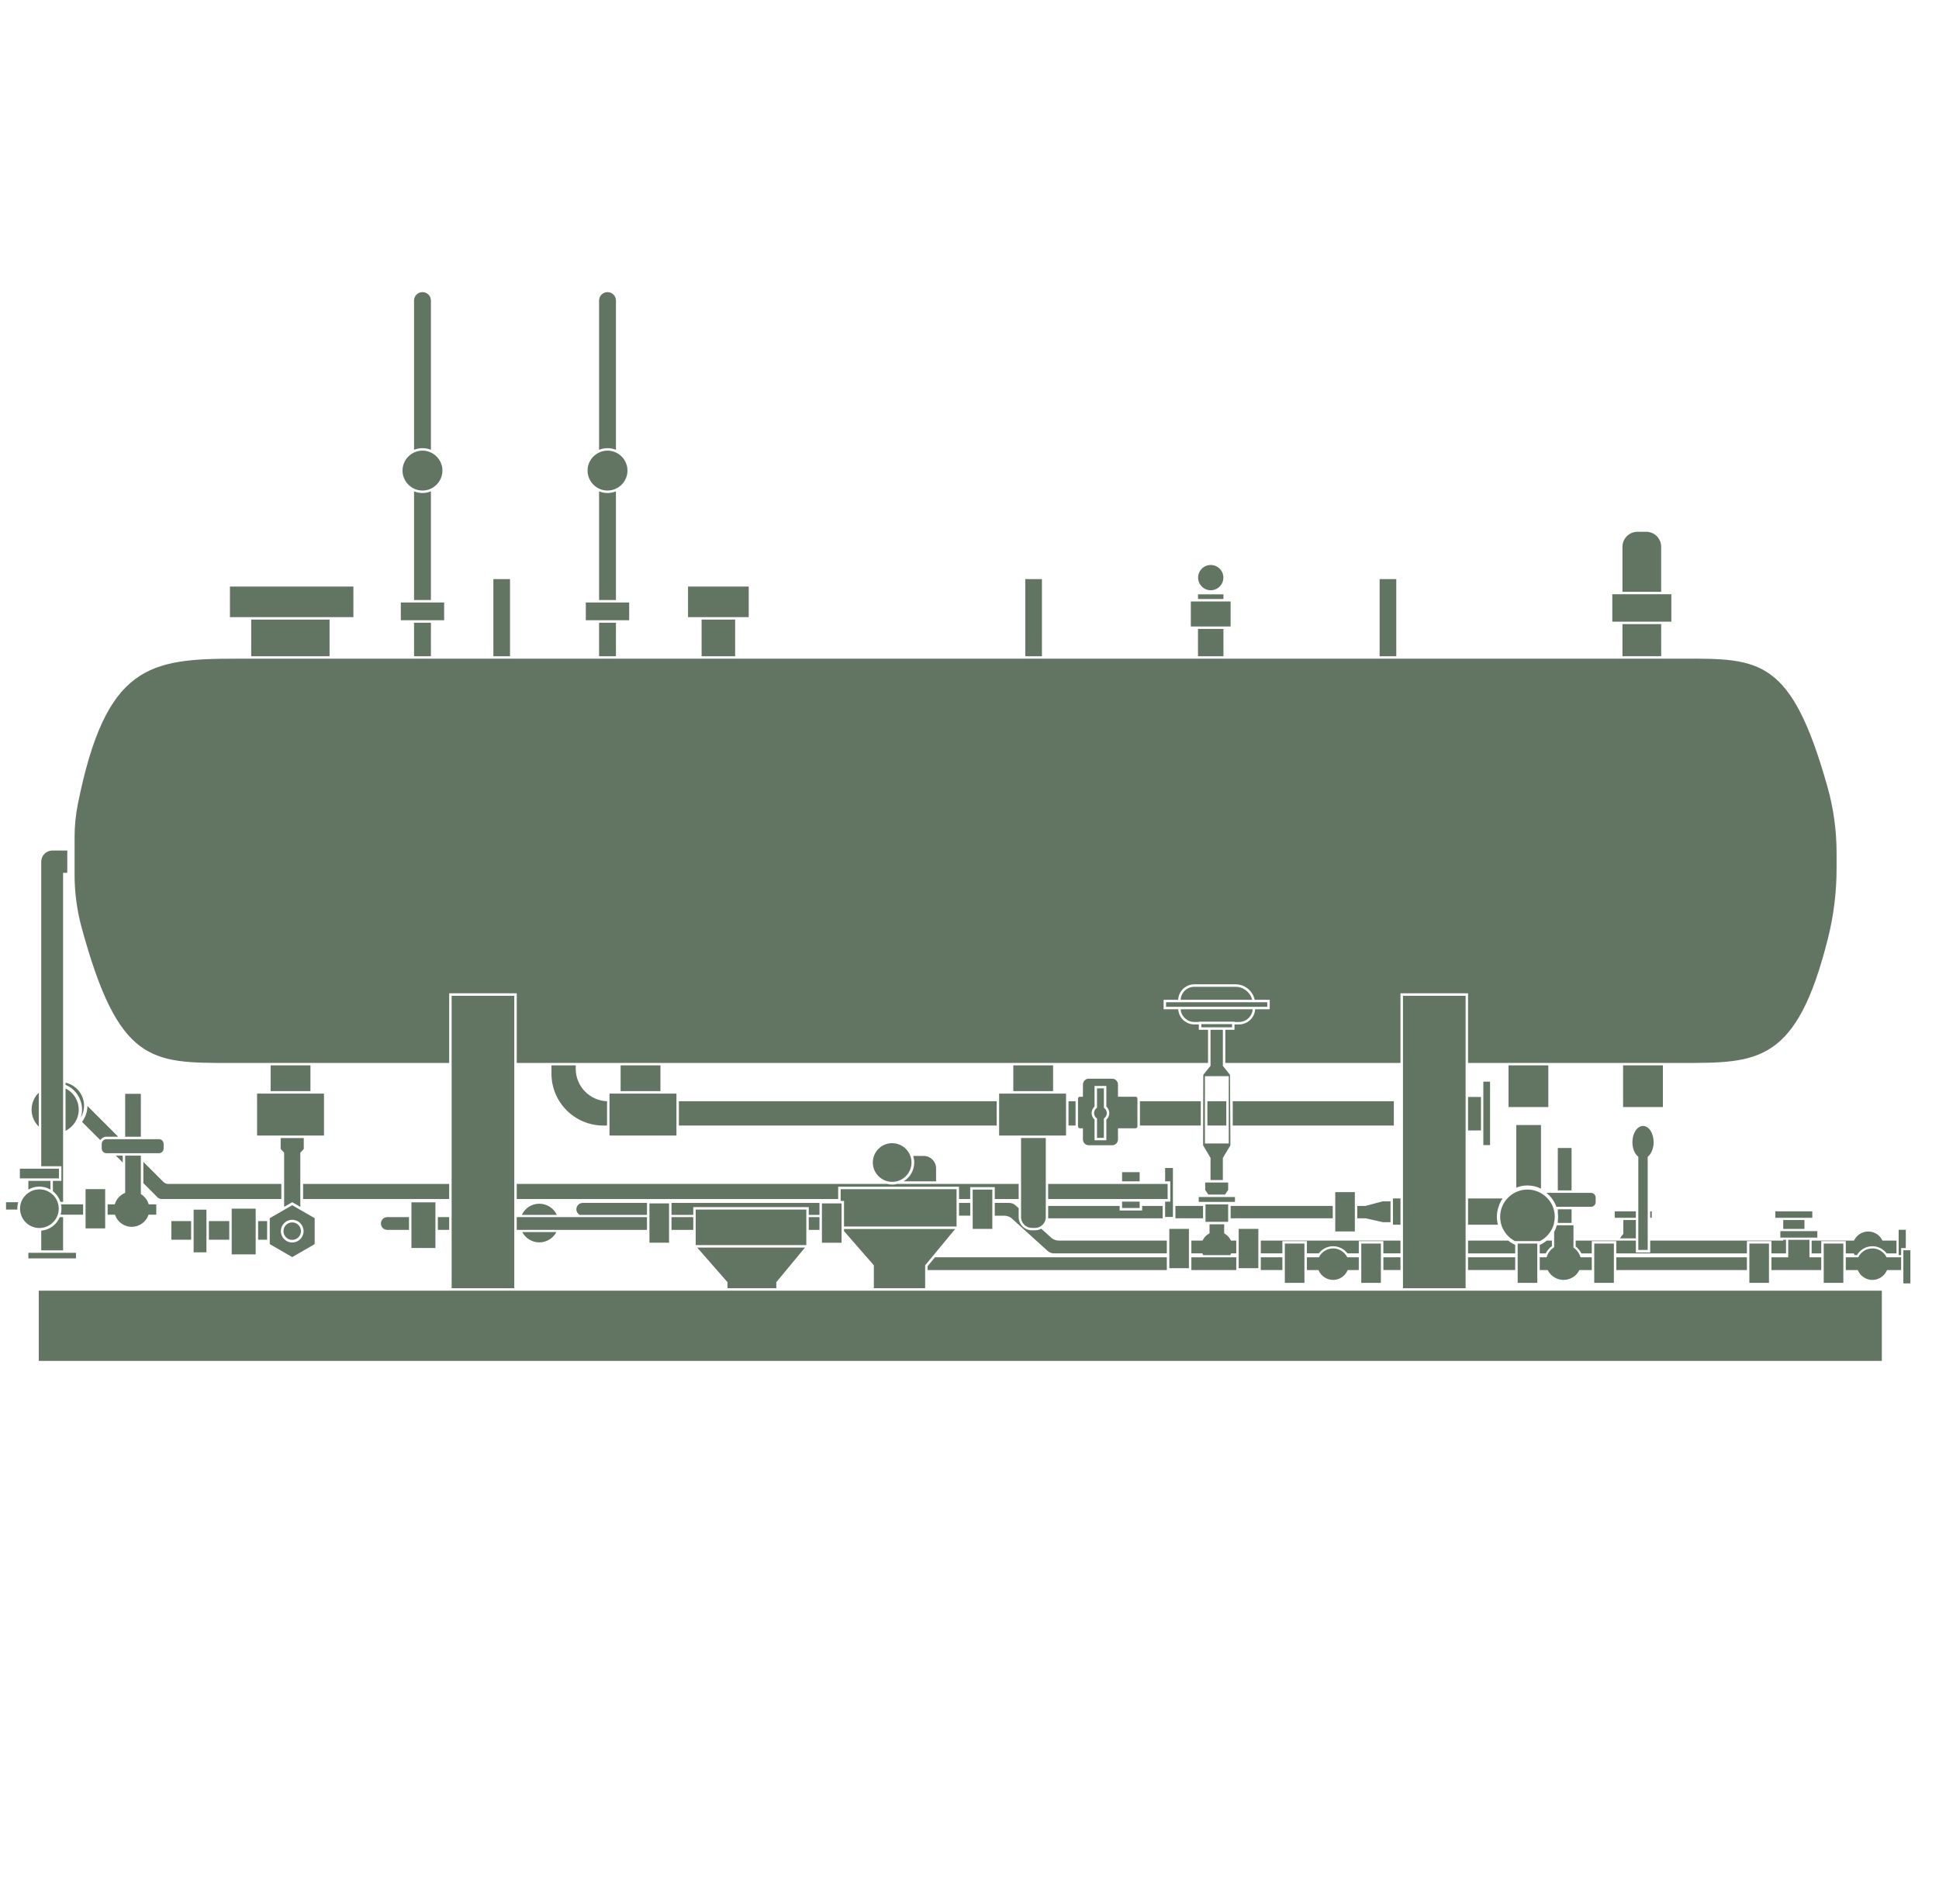 <?xml version="1.0" encoding="UTF-8"?> <svg xmlns="http://www.w3.org/2000/svg" xmlns:xlink="http://www.w3.org/1999/xlink" clip-rule="evenodd" fill-rule="evenodd" stroke-linejoin="round" stroke-miterlimit="2" viewBox="0 0 56 55"><clipPath id="a"><path clip-rule="evenodd" d="m.174 0h55v55h-55z"></path></clipPath><path d="m.174 0h55v55h-55z" fill="none"></path><g clip-path="url(#a)" fill="#617562"><path d="m55.174 36.111h-.204v.956h.204z" fill-rule="nonzero"></path><path d="m55.041 36.047v-.528h-.206v.731h.071v-.203z" fill-rule="nonzero"></path><path d="m54.906 36.314h-.421l-.009-.018c-.005-.011-.012-.021-.019-.032s-.014-.021-.023-.032c-.008-.011-.018-.021-.027-.032-.085-.089-.204-.142-.331-.142-.167 0-.32.092-.399.238l-.009.018h-.36v.368h.346l.009.019c.072.161.235.266.413.266s.341-.105.414-.267l.009-.018h.407z" fill-rule="nonzero"></path><path d="m52.671 35.917v1.135h.566v-1.135z" fill-rule="nonzero"></path><path d="m52.599 36.314h-.341v-.505h-.612v.505h-.485v.368h1.438z" fill-rule="nonzero"></path><path d="m52.322 36.201h.277v-.355h.709v.355h.232l.009.018c.005.011.01.021.017.031h.064c.093-.158.262-.256.446-.256.164 0 .316.078.413.207h.283v-.37h-.405l-.009-.017c-.078-.151-.232-.245-.402-.245s-.323.094-.402.245l-.008.017h-1.224z" fill-rule="nonzero"></path><path d="m51.501 35.237h.613v.257h-.613z"></path><path d="m52.486 35.558h-1.068v.187h1.068z" fill-rule="nonzero"></path><path d="m51.273 35.173h1.068v-.187h-1.068z" fill-rule="nonzero"></path><path d="m51.161 36.201h.421v-.392h-.081v.022h-3.842v.343h-.414v-.343h-1.738v.169c.07.055.125.123.164.201h.301v-.355h.708v.355h3.772v-.355h.709z" fill-rule="nonzero"></path><path d="m50.523 35.917v1.135h.566v-1.135z" fill-rule="nonzero"></path><path d="m6.638 30.7h6.334v-2.011h1.952v2.011h19.965v-.957h-.266v-.155h-.13c-.248 0-.451-.194-.465-.438h-.422v-.274h.421c.01-.248.216-.447.466-.447h1.189c.272 0 .499.192.556.447h.433v.274h-.421c-.014.244-.218.438-.466.438h-.131v.155h-.265v.957h5.059v-2.011h1.952v2.011h6.17c2.21.003 3.32.005 4.223-3.594.166-.659.25-1.34.25-2.025v-.437c0-.653-.088-1.298-.263-1.916-1.043-3.711-1.955-3.709-4.16-3.704h-41.77c-2.538 0-3.795.18-4.602 4.206-.062.309-.093.628-.093.949v1.085c0 .514.068 1.025.202 1.519 1.066 3.921 2.007 3.919 4.282 3.917" fill-rule="nonzero"></path><path d="m46.876 30.77h1.15v1.204h-1.15z"></path><path d="m46.858 18.026h1.118v.927h-1.118z"></path><path d="m47.976 15.793c0-.24-.195-.434-.434-.434h-.25c-.24 0-.434.194-.434.434v1.3h1.118z" fill-rule="nonzero"></path><path d="m47.659 34.986h.045v.187h-.045z"></path><path d="m47.452 32.52c-.169 0-.307.21-.307.469 0 .17.061.327.158.41l.013.011v2.692h.271v-2.692l.013-.011c.098-.083.158-.24.158-.41 0-.259-.137-.469-.306-.469" fill-rule="nonzero"></path><path d="m46.883 35.641-.01.01c-.035.034-.064.073-.085.116h.457v-.53h-.362z" fill-rule="nonzero"></path><path d="m50.452 36.314h-3.771v.368h3.771z" fill-rule="nonzero"></path><path d="m46.565 17.955h1.705v-.792h-1.705z" fill-rule="nonzero"></path><path d="m46.635 35.173h.61v-.187h-.61z" fill-rule="nonzero"></path><path d="m46.043 35.917v1.135h.567v-1.135z" fill-rule="nonzero"></path><path d="m44.707 36.698c.089.166.261.269.45.269.188 0 .36-.103.448-.269l.01-.016h.357v-.368h-.324l-.008-.023c-.003-.009-.006-.018-.01-.027-.005-.011-.009-.021-.015-.032-.004-.011-.01-.021-.016-.032-.036-.061-.084-.114-.143-.157l-.013-.01v-.644h-.479c-.019.067-.045.131-.079.19v.444l-.014.009c-.064.043-.118.101-.156.168-.006.011-.012.021-.017.032s-.01.021-.014.032c-.004.009-.007.018-.01.027l-.008.023h-.197v.368h.23z" fill-rule="nonzero"></path><path d="m44.991 33.157h.397v1.224h-.397z"></path><path d="m44.991 35.321h.397v-.394h-.397v.103c.005.038.008.077.008.115 0 .039-.003.078-.008.116z" fill-rule="nonzero"></path><path d="m45.949 34.453h-1.286c.112.088.201.202.26.334.008.017.016.036.022.055.002.004.004.008.005.013h.999c.074 0 .135-.06.135-.134v-.134c0-.074-.061-.134-.135-.134z" fill-rule="nonzero"></path><path d="m44.469 35.955v.246h.174c.041-.084.103-.158.178-.212v-.158h-.15c-.06.05-.128.092-.202.124" fill-rule="nonzero"></path><path d="m43.568 30.77h1.149v1.204h-1.149z"></path><path d="m44.115 34.239c.14 0 .273.033.39.092v-1.838h-.714v1.809c.1-.042.21-.063.324-.063" fill-rule="nonzero"></path><path d="m44.469 35.846v.003c.011-.006.023-.011.033-.018.018-.009.034-.02.051-.032.015-.009.031-.02.045-.032.09-.07.165-.159.218-.262.002-.003.004-.006.005-.009.012-.025.023-.049.032-.074.008-.022.016-.045.022-.067.003-.01.006-.021.007-.032.014-.057.021-.116.021-.178 0-.076-.01-.149-.031-.218-.002-.012-.007-.023-.01-.035-.005-.012-.009-.024-.014-.036-.056-.142-.152-.263-.273-.35-.012-.009-.023-.016-.035-.023-.011-.008-.022-.015-.035-.022-.004-.003-.01-.006-.015-.008-.023-.014-.048-.025-.074-.036-.019-.008-.039-.015-.06-.022-.076-.024-.157-.038-.241-.038-.116 0-.226.025-.324.07-.012.005-.023.01-.034.016-.012.006-.024.012-.035.02-.041.022-.079.049-.115.079-.013.012-.026.024-.039.037-.013.011-.024.023-.035.035-.047.049-.085.105-.117.166-.014.025-.026.052-.037.08-.014.039-.026.078-.035.119-.012.053-.018.109-.018.166 0 .053.005.104.016.153.001.012.004.024.007.036s.005.024.01.036c0 .001 0 .001.001.002.003.012.007.024.011.036s.008.023.014.035c.004.012.009.024.015.035.001.003.002.006.004.009.053.11.132.206.227.28.014.012.03.023.045.032.017.012.033.023.051.032.011.007.022.012.033.018v-.003z" fill-rule="nonzero"></path><path d="m44.398 35.917h-.566v1.135h.566z" fill-rule="nonzero"></path><path d="m42.399 36.313h1.361v.368h-1.361z"></path><path d="m43.76 35.955c-.073-.032-.142-.074-.202-.124h-1.159v.37h1.361z" fill-rule="nonzero"></path><path d="m42.399 34.614v.758h.861c0-.001 0-.001-.001-.002-.003-.012-.006-.024-.008-.036-.003-.012-.005-.024-.007-.036-.009-.05-.014-.101-.014-.153 0-.101.018-.197.049-.287.001-.006.003-.011.005-.016.015-.05.035-.097.06-.142.006-.013.014-.025.021-.038.008-.012.015-.024.023-.036.003-.004.006-.008.009-.012z" fill-rule="nonzero"></path><path d="m42.84 31.241v1.832h.194v-1.832z" fill-rule="nonzero"></path><path d="m42.399 31.683h.373v.967h-.373z"></path><path d="m40.519 28.761v8.446h1.809v-8.446z" fill-rule="nonzero"></path><path d="m54.349 37.278h-53.229v2.028h53.229z" fill-rule="nonzero"></path><path d="m39.953 36.313h.494v.368h-.494z"></path><path d="m40.447 35.831h-4.034v.369h.623v-.354h.709v.354h.343c.098-.128.25-.206.413-.206.164 0 .316.078.414.206h.328v-.354h.71v.354h.494z" fill-rule="nonzero"></path><path d="m40.447 35.372v-.758h-.217v.758z" fill-rule="nonzero"></path><path d="m39.845 16.726h.481v2.228h-.481z"></path><path d="m35.603 31.806h4.652v.702h-4.652z"></path><path d="m39.2 34.83v.357h.239l.004.001.491.111h.225v-.601h-.229l-.494.132z" fill-rule="nonzero"></path><path d="m39.315 35.917v1.135h.566v-1.135z" fill-rule="nonzero"></path><path d="m38.901 36.296c-.006-.011-.012-.021-.021-.032-.006-.011-.014-.021-.022-.032s-.017-.021-.028-.031c-.084-.09-.202-.143-.329-.143-.126 0-.245.053-.331.143-.009.01-.018.02-.027.031-.008.011-.015.021-.023.032-.007.011-.013.021-.019.032l-.009.017h-.347v.369h.334l.008.018c.074.162.237.267.414.267.178 0 .34-.105.414-.267l.008-.018h.32v-.369h-.333z" fill-rule="nonzero"></path><path d="m38.563 34.432v1.135h.566v-1.135z" fill-rule="nonzero"></path><path d="m35.542 34.83h2.949v.357h-2.949z"></path><path d="m37.107 35.917v1.135h.566v-1.135z" fill-rule="nonzero"></path><path d="m36.413 36.313h.623v.368h-.623z"></path><path d="m35.775 35.493v1.135h.567v-1.135z" fill-rule="nonzero"></path><path d="m34.493 29.517h.13v-.009h1.03v.009h.131c.208 0 .38-.163.395-.367h-2.08c.014.204.186.367.394.367" fill-rule="nonzero"></path><path d="m35.682 28.501h-1.189c-.211 0-.384.166-.394.375h2.064c-.053-.216-.249-.375-.481-.375" fill-rule="nonzero"></path><path d="m35.704 35.831h-.152l-.009-.017c-.04-.077-.099-.14-.173-.182l-.015-.01v-.262h-.423v.261l-.016.009c-.075.042-.137.106-.177.184l-.009.017h-.322v.369h.317l.009.019c.005.01.01.02.016.031h.782c.007-.011.012-.021.017-.032l.009-.018h.146z" fill-rule="nonzero"></path><path d="m34.816 34.785v.504h.654v-.504z" fill-rule="nonzero"></path><path d="m34.871 31.806h.545v.702h-.545z"></path><path d="m34.695 29.671h.888v-.092h-.888z" fill-rule="nonzero"></path><path d="m35.47 34.154h-.663v.216l.082.12.008.012h.484l.007-.012.082-.12z" fill-rule="nonzero"></path><path d="m34.599 18.165h.735v.789h-.735z"></path><path d="m34.599 17.166h.735v.135h-.735z"></path><path d="m34.967 17.048c.201 0 .365-.164.365-.365 0-.202-.164-.365-.365-.365s-.365.163-.365.365c0 .201.164.365.365.365" fill-rule="nonzero"></path><path d="m35.704 36.314h-1.296v.368h1.296z" fill-rule="nonzero"></path><path d="m34.799 33.026v-1.943h.689v1.943zm-.049-1.301v.081l-.002.702v.082l-.001.491.214.361v.64h.356v-.64l.218-.361-.002-.491-.001-.041v-.041l-.005-.702v-.081l-.004-.682-.206-.259v-1.041h-.356v1.041l-.209.259z" fill-rule="nonzero"></path><path d="m33.947 34.83h.798v.357h-.798z"></path><path d="m34.62 34.713h1.047v-.14h-1.047z" fill-rule="nonzero"></path><path d="m32.922 31.806h1.757v.702h-1.757z"></path><path d="m34.392 18.094h1.149v-.722h-1.149z" fill-rule="nonzero"></path><path d="m34.337 36.628v-1.135h-.566v1.135z" fill-rule="nonzero"></path><path d="m36.6 28.947h-2.923v.132h2.923z" fill-rule="nonzero"></path><path d="m33.875 35.148v-1.414h-.225v.386h.149v.586h-.149v.442z" fill-rule="nonzero"></path><path d="m33.699 36.314h-6.697l-.212.257v.111h6.909z" fill-rule="nonzero"></path><path d="m32.914 34.89v-.184h-.507v.184z" fill-rule="nonzero"></path><path d="m32.407 33.855h.507v.265h-.507z"></path><path d="m30.272 34.83v.323c0 .011-.001.023-.001.034h3.307v-.357h-.592v.132h-.65v-.132z" fill-rule="nonzero"></path><path d="m30.272 34.63h3.45v-.435h-3.45z" fill-rule="nonzero"></path><path d="m31.894 32.004-.013-.01v-.559h-.198v.559l-.014.01c-.045.035-.071.088-.071.146 0 .055.026.109.071.144l.014.011v.558h.198v-.558l.013-.011c.045-.035.071-.089.071-.144 0-.058-.026-.111-.071-.146" fill-rule="nonzero"></path><path d="m31.952 32.339v.595h-.341v-.595c-.053-.049-.084-.118-.084-.189 0-.074.031-.142.084-.191v-.595h.341v.595c.054.049.085.117.085.191 0 .071-.031.14-.085.189m.167-1.184h-.675c-.092 0-.168.076-.168.168v.353h-.088c-.028 0-.051.022-.054.049v.808c0 .006.001.011.003.016.007.023.027.038.051.038h.088v.323c0 .093.076.168.168.168h.675c.094 0 .169-.075.169-.168v-.323h.507c.024 0 .046-.015.053-.038.001-.005.002-.01.002-.016v-.808c-.002-.027-.026-.049-.055-.049h-.507v-.353c0-.092-.075-.168-.169-.168" fill-rule="nonzero"></path><path d="m30.86 31.806h.203v.702h-.203z"></path><path d="m29.265 30.77h1.149v.744h-1.149z"></path><path d="m29.489 32.868v2.285c0 .172.14.312.313.312h.088c.046 0 .089-.009.128-.027.01-.005.02-.01.03-.016.01-.005.019-.011.028-.018.05-.036.088-.088.109-.147.004-.011.008-.023.01-.035.003-.012.005-.023.007-.035 0-.011.001-.023.001-.034v-2.285z" fill-rule="nonzero"></path><path d="m29.611 16.726h.481v2.228h-.481z"></path><path d="m33.699 35.831h-3.119c-.087 0-.17-.033-.232-.094l-.276-.249c-.054.03-.116.046-.182.046h-.088c-.106 0-.201-.043-.27-.112s-.112-.164-.112-.269v-.256l-.085-.077c-.05-.049-.118-.077-.188-.077h-.417v.369h.275c.086 0 .171.033.232.094l.27.244.742.673c.052.05.118.077.188.077h3.262z" fill-rule="nonzero"></path><path d="m30.788 31.586h-1.932v1.211h1.932z" fill-rule="nonzero"></path><path d="m19.607 31.806h9.178v.702h-9.178z"></path><path d="m28.092 34.358v1.135h.567v-1.135z" fill-rule="nonzero"></path><path d="m27.698 34.743h.323v.368h-.323z"></path><path d="m27.035 33.743c0-.196-.16-.357-.357-.357h-.303c.018.06.029.123.029.189 0 .231-.123.433-.307.544h.938z" fill-rule="nonzero"></path><path d="m26.719 37.207v-.662l.191-.231.026-.032.027-.032.623-.754h-3.21v.062l.024.027.838.96v.662z" fill-rule="nonzero"></path><path d="m26.291 33.386c-.003-.012-.008-.024-.013-.035-.006-.012-.012-.024-.018-.036-.094-.177-.28-.298-.494-.298-.308 0-.558.25-.558.558 0 .265.185.488.433.545.04.009.082.014.125.014.008 0 .016 0 .024-.001.012 0 .024-.001.036-.002.013-.001.025-.003.036-.005.01-.002.021-.004.031-.006.247-.057.432-.28.432-.545 0-.066-.012-.13-.034-.189" fill-rule="nonzero"></path><path d="m24.376 34.686v.739h3.25v-1.079h-3.347v.34z" fill-rule="nonzero"></path><path d="m24.304 35.893v-1.136h-.566v1.136z" fill-rule="nonzero"></path><path d="m24.207 34.275h3.491v.355h.322v-.343h.71v.343h.69v-.435h-3.505c-.017.005-.035.009-.053.011-.012.002-.024.003-.036.004-.012.002-.024.003-.036.003-.008.001-.016.001-.024.001-.051 0-.101-.007-.148-.019h-10.694v.435h9.283z" fill-rule="nonzero"></path><path d="m23.358 35.153v.369h.309v-.369z" fill-rule="nonzero"></path><path d="m23.287 35.961v-1.026h-3.194v1.026z" fill-rule="nonzero"></path><path d="m22.42 37.207v-.174l.828-1h-3.112l.874.999v.175z" fill-rule="nonzero"></path><path d="m20.263 17.895h.968v1.059h-.968z"></path><path d="m19.871 17.824h1.753v-.883h-1.753z" fill-rule="nonzero"></path><path d="m19.394 35.153v.369h.628v-.369z" fill-rule="nonzero"></path><path d="m23.667 34.743h-4.273v.346h.628v-.225h3.336v.225h.309z" fill-rule="nonzero"></path><path d="m18.757 34.757v1.135h.566v-1.135z" fill-rule="nonzero"></path><path d="m17.924 30.77h1.15v.744h-1.15z"></path><path d="m18.685 34.743h-1.856c-.101 0-.183.082-.183.184 0 .07.039.131.095.162h1.944z" fill-rule="nonzero"></path><path d="m19.536 31.586h-1.933v1.211h1.933z" fill-rule="nonzero"></path><path d="m17.302 17.986h.487v.968h-.487z"></path><path d="m17.302 14.191v3.139h.487v-3.139c-.075.03-.157.048-.243.048-.087 0-.169-.018-.244-.048" fill-rule="nonzero"></path><path d="m17.789 12.991v-4.311c0-.135-.11-.243-.243-.243-.135 0-.244.108-.244.243v4.311c.075-.03.157-.047.244-.047.086 0 .168.017.243.047" fill-rule="nonzero"></path><path d="m15.927 30.77v.242c0 .825.672 1.496 1.497 1.496h.108v-.702c-.501-.017-.904-.429-.904-.934v-.102z" fill-rule="nonzero"></path><path d="m16.919 17.914h1.252v-.513h-1.252z" fill-rule="nonzero"></path><path d="m17.231 14.074c.011.008.023.015.035.02.011.007.023.014.036.019.074.036.156.055.243.055.088 0 .17-.019.244-.055.012-.005.024-.011.035-.018.012-.006.024-.013.036-.021.157-.103.262-.281.262-.482 0-.202-.105-.381-.262-.483-.012-.008-.024-.015-.036-.021-.011-.007-.023-.013-.035-.018-.074-.036-.156-.055-.244-.055-.087 0-.169.019-.243.055-.013.005-.025.012-.036.019-.012.006-.024.012-.035.02-.158.103-.262.281-.262.483 0 .201.104.378.262.482" fill-rule="nonzero"></path><path d="m14.924 35.522h3.761v-.369h-3.761z" fill-rule="nonzero"></path><path d="m15.576 34.766c-.225 0-.418.133-.506.323h1.012c-.088-.19-.282-.323-.506-.323" fill-rule="nonzero"></path><path d="m15.576 35.883c.213 0 .399-.121.493-.298h-.986c.093.177.28.298.493.298" fill-rule="nonzero"></path><path d="m13.044 28.761v8.446h1.809v-8.446z" fill-rule="nonzero"></path><path d="m14.249 16.726h.481v2.228h-.481z"></path><path d="m12.646 35.153h.326v.368h-.326z"></path><path d="m8.754 34.195h4.218v.435h-4.218z"></path><path d="m11.883 34.726v1.319h.692v-1.319z" fill-rule="nonzero"></path><path d="m11.958 17.986h.487v.968h-.487z"></path><path d="m11.958 14.191v3.139h.487v-3.139c-.075.03-.157.048-.244.048-.086 0-.168-.018-.243-.048" fill-rule="nonzero"></path><path d="m12.445 12.991v-4.311c0-.135-.11-.243-.243-.243-.134 0-.244.108-.244.243v4.311c.075-.03.157-.047.244-.047.086 0 .168.017.243.047" fill-rule="nonzero"></path><path d="m11.576 17.914h1.251v-.513h-1.251z" fill-rule="nonzero"></path><path d="m11.887 14.074c.011.008.023.015.036.021.011.007.023.013.035.018.074.036.156.055.243.055.088 0 .17-.019.244-.055.012-.005.024-.011.035-.018.013-.006.025-.013.036-.021.157-.104.262-.281.262-.482 0-.202-.105-.38-.262-.483-.011-.008-.023-.014-.036-.021-.011-.007-.023-.013-.035-.018-.074-.036-.156-.055-.244-.055-.087 0-.169.019-.243.055-.012.005-.024.011-.035.018-.013.007-.025.013-.036.021-.157.103-.262.281-.262.483 0 .201.105.378.262.482" fill-rule="nonzero"></path><path d="m11.001 35.338c0 .101.082.184.184.184h.627v-.369h-.627c-.102 0-.184.083-.184.185" fill-rule="nonzero"></path><path d="m7.255 17.895h2.263v1.059h-2.263z"></path><path d="m7.816 30.77h1.15v.744h-1.15z"></path><path d="m8.692 35.559c0-.14-.113-.253-.253-.253-.139 0-.252.113-.252.253 0 .138.113.252.252.252.14 0 .253-.114.253-.252" fill-rule="nonzero"></path><path d="m8.206 33.293v1.56h.006l.227-.131.227.131h.007v-1.56l.1-.108v-.316h-.667v.316z" fill-rule="nonzero"></path><path d="m8.125 34.195h-3.266c-.052 0-.101-.02-.139-.057l-.58-.58v.613l.41.411c.031.031.072.048.117.048h3.458z" fill-rule="nonzero"></path><path d="m9.357 31.586h-1.932v1.211h1.932z" fill-rule="nonzero"></path><path d="m8.111 35.559c0-.182.147-.329.328-.329s.329.147.329.329c0 .181-.148.327-.329.327s-.328-.146-.328-.327m.977.374v-.749l-.432-.249-.072-.042-.07-.04-.075-.043-.075.043-.07.04-.072.042-.428.247-.003.002v.749l.648.375z" fill-rule="nonzero"></path><path d="m7.455 35.268h.26v.538h-.26z"></path><path d="m6.692 34.909v1.32h.692v-1.32z" fill-rule="nonzero"></path><path d="m6.641 17.824h3.565v-.883h-3.565z" fill-rule="nonzero"></path><path d="m6.033 35.268h.588v.538h-.588z"></path><path d="m5.592 34.938v1.232h.37v-1.232z" fill-rule="nonzero"></path><path d="m4.949 35.268h.571v.538h-.571z"></path><path d="m3.33 35.107c.073.195.264.327.475.327.21 0 .401-.132.475-.327l.009-.024h.224v-.299h-.218l-.009-.024c-.035-.106-.107-.2-.202-.262l-.016-.01v-1.111h-.453v1.075l-.021.009c-.127.058-.226.167-.271.299l-.009.024h-.205v.299h.212z" fill-rule="nonzero"></path><path d="m3.615 31.592h.453v1.24h-.453z"></path><g fill-rule="nonzero"><path d="m3.544 33.377h-.198l.198.198z"></path><path d="m3.073 32.831h.34l-.888-.888c-.002.171-.059.33-.156.459l.528.527c.037-.059.101-.098.176-.098"></path><path d="m3.037 35.479v-1.134h-.566v1.134z"></path><path d="m3.073 33.307h1.519c.074 0 .134-.061.134-.136v-.133c0-.075-.06-.135-.134-.135h-1.519c-.055 0-.102.033-.123.079-.006.013-.01.027-.011.043-.001.004-.001.008-.001.013v.133c0 .075.06.136.135.136z"></path><path d="m2.428 31.936c0-.033-.003-.066-.007-.097-.003-.023-.008-.045-.013-.067-.007-.027-.015-.053-.025-.079-.081-.212-.265-.373-.49-.422v.061c.058.024.113.056.163.093.007.005.015.011.023.017.044.036.084.076.12.121.037.045.068.095.094.148v.001c.05.102.077.216.077.337 0 .079-.012.156-.034.228.058-.101.092-.217.092-.341"></path><path d="m1.893 31.438v1.222c.01-.005.019-.01.029-.016.053-.028.101-.065.145-.108.056-.054.104-.119.138-.19.006-.012.013-.025.018-.037.005-.013.01-.026.014-.04.024-.069.037-.143.037-.22 0-.201-.088-.382-.226-.507h-.001c-.01-.009-.019-.018-.03-.025-.01-.008-.019-.015-.03-.023-.029-.021-.061-.04-.094-.056z"></path><path d="m1.751 35.083h.649v-.299h-.638c.009.04.013.082.013.125 0 .06-.009.119-.024.174z"></path><path d="m1.191 35.544v.569h.631v-.958h-.096c-.09.214-.294.369-.535.389"></path><path d="m1.773 34.107h-.245v.299c.099.077.176.183.216.306h.078v-9.502l.121-.002v-.643h-.436c-.174.003-.316.146-.316.32v8.799h.582z"></path><path d="m1.457 34.107h-.638v.251c.089-.053.191-.083.301-.086.005-.001.011-.001.017-.001s.012 0 .018.001c.013 0 .024 0 .036.002.096.008.186.037.266.084z"></path><path d="m1.137 35.468c.006 0 .012 0 .018-.001.013 0 .025-.001.036-.002.196-.019.365-.14.448-.31.006-.011.011-.023.016-.036.005-.012.009-.024.014-.036.018-.055.027-.114.027-.174 0-.043-.005-.085-.014-.125-.003-.012-.005-.023-.009-.036-.004-.012-.008-.024-.013-.036-.028-.077-.074-.146-.132-.202-.011-.011-.024-.022-.036-.032-.011-.01-.023-.019-.035-.026-.077-.055-.168-.089-.266-.099-.011-.001-.023-.001-.036-.001-.006-.001-.012-.001-.018-.001s-.012 0-.017.001c-.112.002-.216.038-.301.1-.012.007-.024.016-.035.026-.013.01-.025.021-.037.032-.042.042-.077.089-.105.142-.006.012-.012.024-.017.036-.005.011-.01.023-.014.035-.021.058-.032.121-.032.186 0 .009 0 .017.001.026 0 .012.001.024.003.036 0 .012.002.024.005.035.045.257.265.453.532.461.005.001.011.001.017.001"></path><path d="m2.194 36.184h-1.375v.161h1.375z"></path><path d="m1.12 32.539v-.98c-.043.043-.082.09-.113.143-.001.001-.001.002-.001.003-.059.101-.094.219-.094.344 0 .192.08.366.208.49z"></path><path d="m.574 34.035h1.128v-.28h-1.128z"></path><path d="m.174 34.723v.212h.327c-.001-.009-.001-.017-.001-.026 0-.065.009-.127.027-.186z"></path></g></g></svg> 